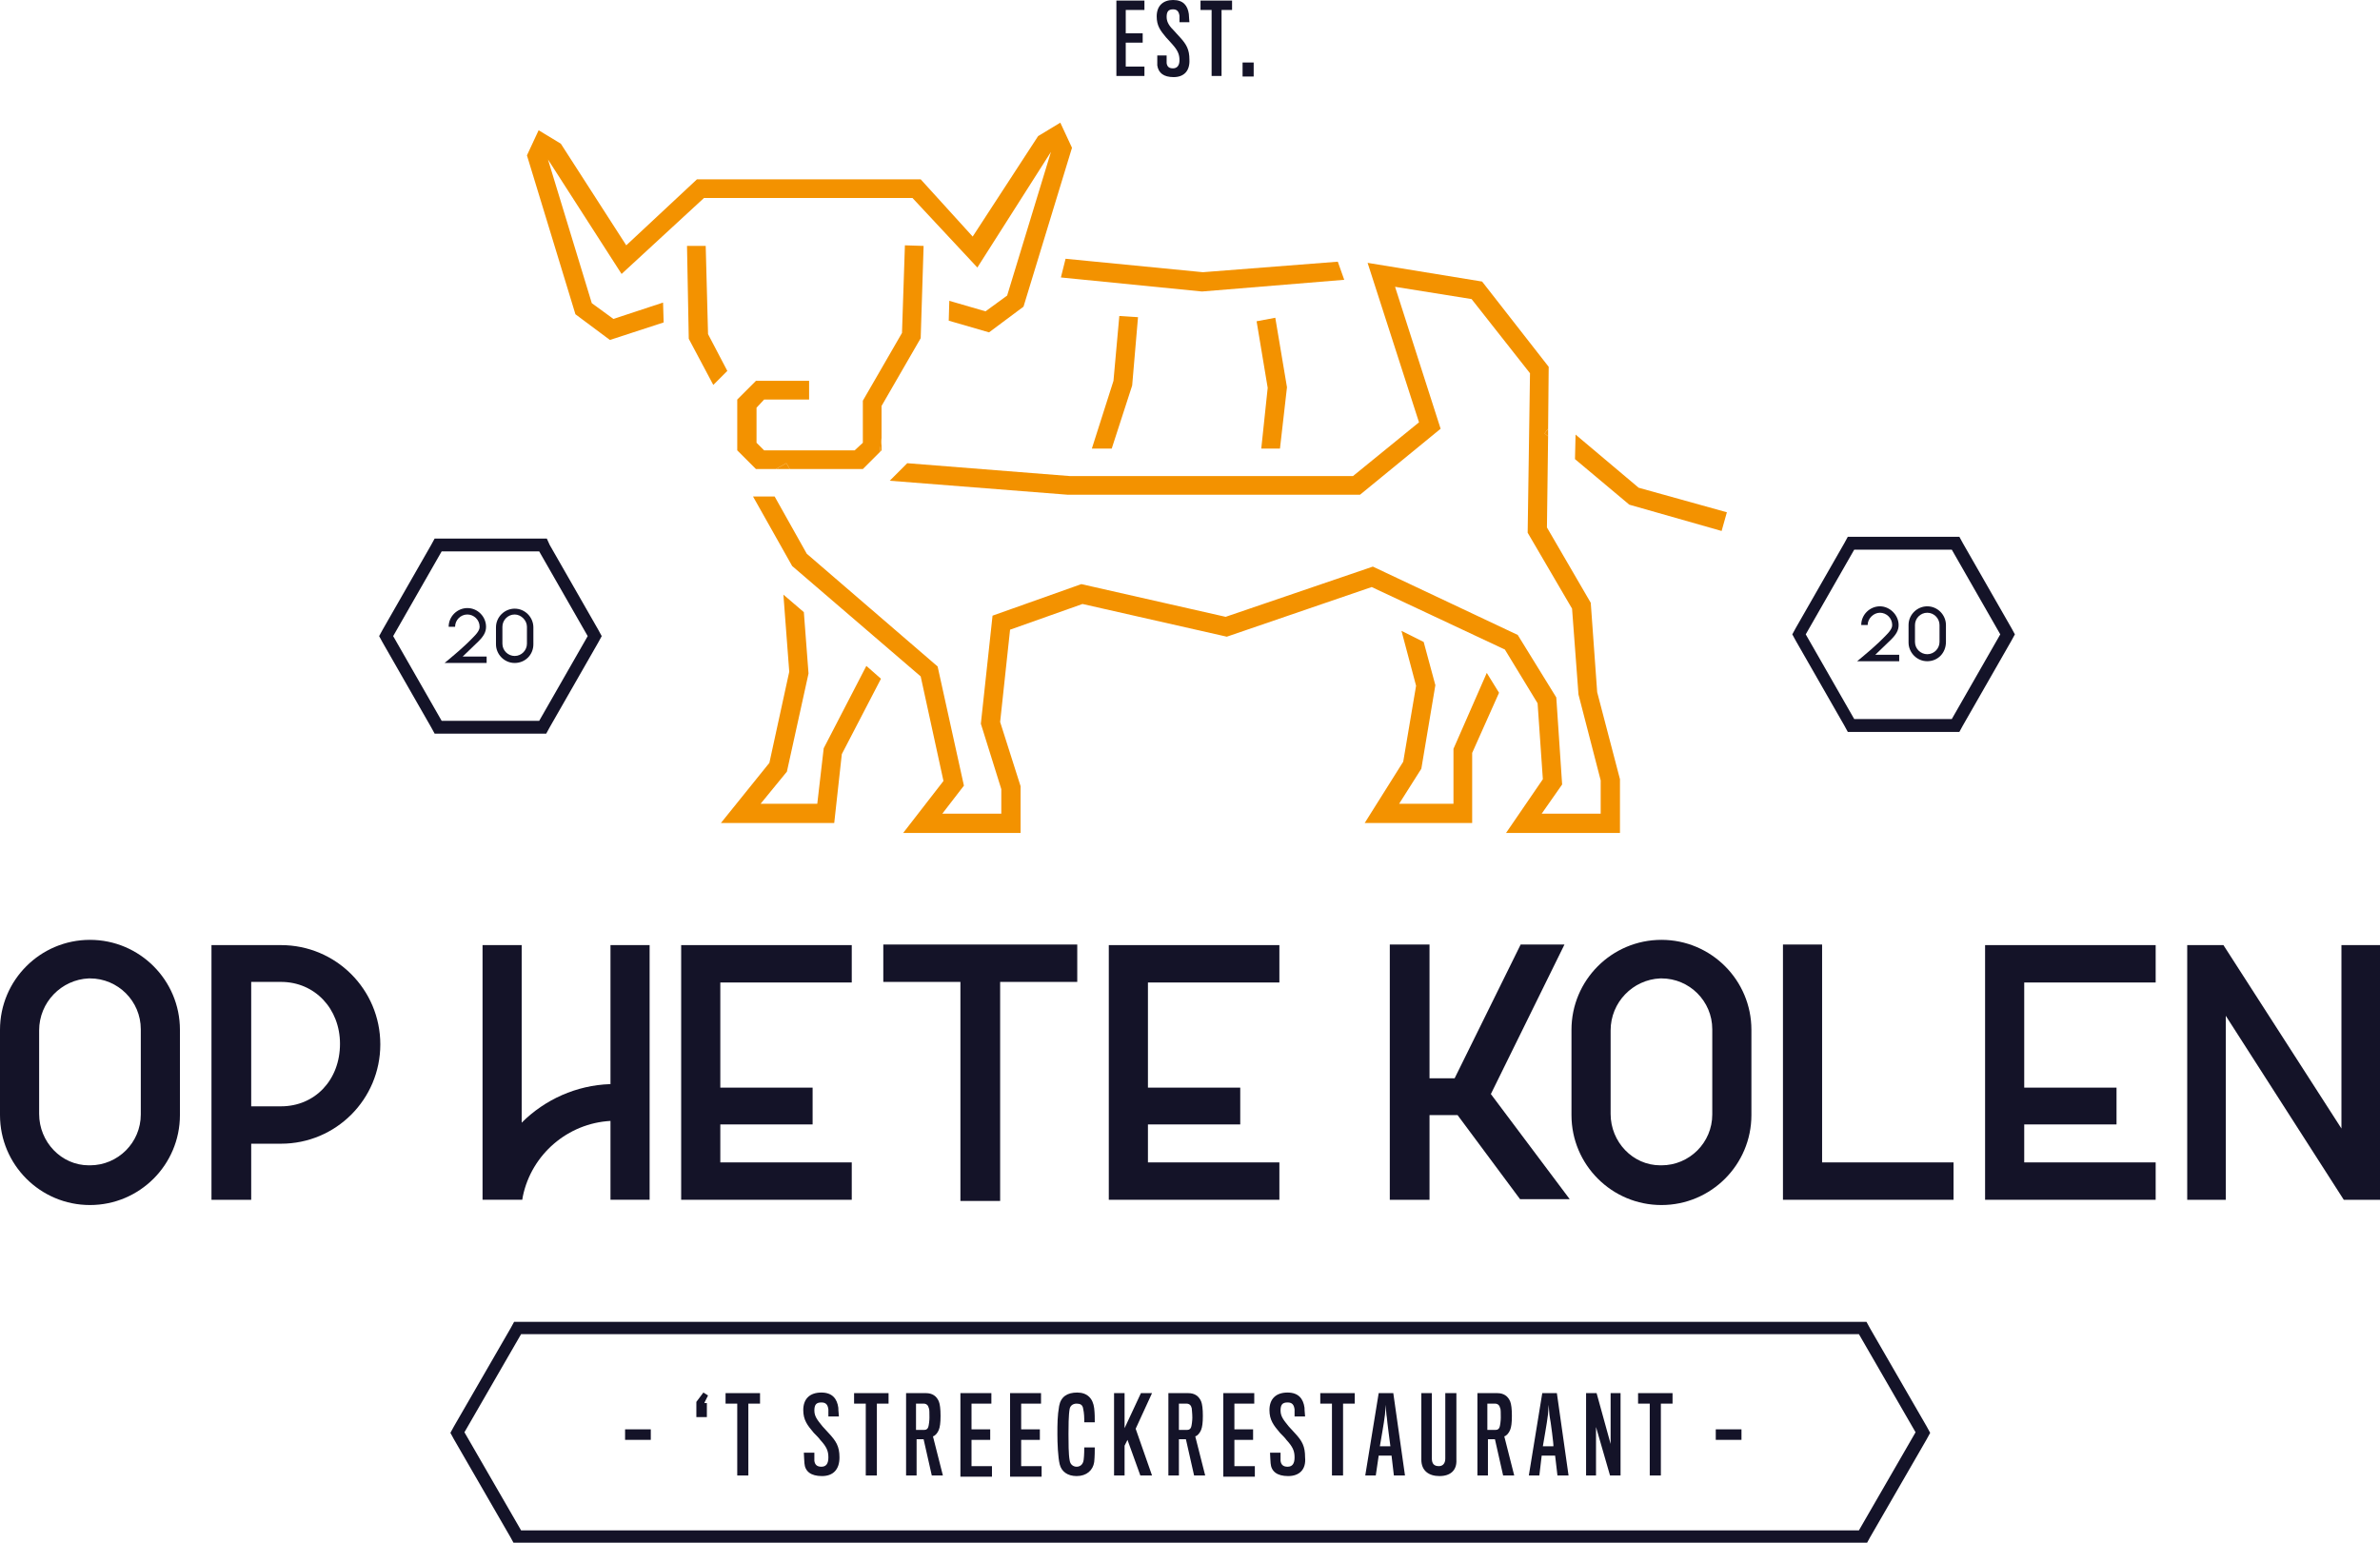 <?xml version="1.0" encoding="utf-8"?>
<!-- Generator: Adobe Illustrator 24.1.2, SVG Export Plug-In . SVG Version: 6.00 Build 0)  -->
<svg version="1.1" id="Laag_1" xmlns="http://www.w3.org/2000/svg" xmlns:xlink="http://www.w3.org/1999/xlink" x="0px" y="0px"
	 width="407.4px" height="264.1px" viewBox="0 0 407.4 264.1" style="enable-background:new 0 0 407.4 264.1;" xml:space="preserve"
	>
<style type="text/css">
	.st0{fill:#141328;}
	.st1{fill:#F39200;}
</style>
<g>
	<g>
		<path class="st0" d="M15.4,160.9c-8.5,0-15.4,6.9-15.4,15.4v14.6c0,8.5,6.9,15.4,15.4,15.4c8.5,0,15.4-6.9,15.4-15.4v-14.6
			C30.8,167.8,23.9,160.9,15.4,160.9z M6.7,190.7v-14.3c0-4.8,3.8-8.7,8.5-8.9c0.1,0,0.1,0,0.2,0c4.8,0,8.7,3.9,8.7,8.7v14.6
			c0,4.8-3.9,8.7-8.7,8.7c-0.1,0-0.1,0-0.2,0C10.5,199.5,6.7,195.5,6.7,190.7z"/>
	</g>
	<g>
		<path class="st0" d="M284.4,160.9c-8.5,0-15.4,6.9-15.4,15.4v14.6c0,8.5,6.9,15.4,15.4,15.4c8.5,0,15.4-6.9,15.4-15.4v-14.6
			C299.8,167.8,292.9,160.9,284.4,160.9z M275.7,190.7v-14.3c0-4.8,3.8-8.7,8.5-8.9c0.1,0,0.1,0,0.2,0c4.8,0,8.7,3.9,8.7,8.7v14.6
			c0,4.8-3.9,8.7-8.7,8.7c-0.1,0-0.1,0-0.2,0C279.5,199.5,275.7,195.5,275.7,190.7z"/>
	</g>
	<g>
		<path class="st0" d="M48.1,161.8H36.2v43.6H43v-9.6h5.1c9.4,0,17-7.6,17-17C65.1,169.4,57.5,161.8,48.1,161.8z M48.1,189.4H43
			v-21.3h5.1c5.8,0,10.1,4.6,10.1,10.6C58.2,184.9,53.9,189.4,48.1,189.4z"/>
	</g>
	<g>
		<polygon class="st0" points="116.6,205.4 122.6,205.4 123.3,205.4 145.8,205.4 145.8,199 123.3,199 123.3,192.5 139.1,192.5 
			139.1,186.2 123.3,186.2 123.3,168.2 145.8,168.2 145.8,161.8 116.6,161.8 		"/>
	</g>
	<g>
		<polygon class="st0" points="311.9,161.7 305.2,161.7 305.2,205.4 311.2,205.4 311.9,205.4 334.4,205.4 334.4,199 311.9,199 		"/>
	</g>
	<g>
		<polygon class="st0" points="189.8,205.4 195.8,205.4 196.5,205.4 219,205.4 219,199 196.5,199 196.5,192.5 212.3,192.5 
			212.3,186.2 196.5,186.2 196.5,168.2 219,168.2 219,161.8 189.8,161.8 		"/>
	</g>
	<g>
		<polygon class="st0" points="339.8,205.4 345.8,205.4 346.5,205.4 369,205.4 369,199 346.5,199 346.5,192.5 362.3,192.5 
			362.3,186.2 346.5,186.2 346.5,168.2 369,168.2 369,161.8 339.8,161.8 		"/>
	</g>
	<g>
		<polygon class="st0" points="151.2,168.1 164.4,168.1 164.4,205.6 171.2,205.6 171.2,168.1 184.4,168.1 184.4,161.7 151.2,161.7 
					"/>
	</g>
	<g>
		<polygon class="st0" points="267.8,161.7 260.3,161.7 249,184.6 244.7,184.6 244.7,161.7 237.9,161.7 237.9,205.4 244.7,205.4 
			244.7,190.9 249.5,190.9 260.2,205.3 268.7,205.3 255.2,187.3 		"/>
	</g>
	<g>
		<polygon class="st0" points="400.8,161.8 400.8,193.2 380.6,161.8 374.4,161.8 374.4,205.4 381,205.4 381,173.9 401.2,205.4 
			407.4,205.4 407.4,161.8 		"/>
	</g>
	<g>
		<path class="st0" d="M104.4,185.6c-5.7,0.2-11.1,2.6-15.1,6.6v-30.4h-6.7v43.6l6.8,0l0.1-0.6c1.5-7.2,7.7-12.5,15-12.9v13.5h6.7
			v-43.6h-6.7V185.6z"/>
	</g>
</g>
<g>
	<g>
		<g>
			<path class="st0" d="M107,246.5v-1.8h4.4v1.8H107z"/>
		</g>
		<g>
			<path class="st0" d="M121.1,242.6h-1.9v-2.6l1.2-1.6l0.8,0.5l-0.6,1.2l0,0.1h0.4V242.6z"/>
		</g>
		<g>
			<path class="st0" d="M128.1,240.3v12.3h-1.9v-12.3h-2v-1.8h5.9v1.8H128.1z"/>
		</g>
		<g>
			<path class="st0" d="M140.7,252.7c-1.9,0-2.9-0.8-3-2.2c0-0.1-0.1-1.4-0.1-1.8h1.8c0,0.3,0,1.3,0,1.4c0.1,0.7,0.5,1,1.2,1
				c0.8,0,1.2-0.5,1.2-1.6c0-1.1-0.3-1.8-1.4-3c-0.2-0.3-0.7-0.8-1.1-1.2c-1.1-1.3-1.8-2.2-1.8-3.9c0-1.9,1.1-3,3.1-3
				c1.9,0,2.7,1.1,2.9,2.6c0,0.6,0.1,1.2,0.1,1.5h-1.8c0-0.3,0-1.2,0-1.2c-0.1-0.8-0.4-1.2-1.2-1.2c-0.9,0-1.2,0.4-1.2,1.4
				c0,1.1,0.7,1.8,1.4,2.7c0.3,0.3,0.7,0.8,1.1,1.2c1.2,1.3,1.8,2.2,1.8,4.1C143.7,251.6,142.6,252.7,140.7,252.7z"/>
		</g>
		<g>
			<path class="st0" d="M150.1,240.3v12.3h-1.9v-12.3h-2v-1.8h5.9v1.8H150.1z"/>
		</g>
		<g>
			<path class="st0" d="M160.7,244.8c-0.2,0.5-0.6,1-1,1.1l1.7,6.7h-1.9l-1.4-6.2h-1.2v6.2h-1.8v-14.1h3.4c1.1,0,1.8,0.5,2.2,1.4
				c0.2,0.5,0.3,1.3,0.3,2.5C161,243.6,160.9,244.3,160.7,244.8z M159,241.1c-0.1-0.5-0.4-0.8-0.9-0.8h-1.3c0,0,0,4.2,0,4.5
				c0,0,1.3,0,1.4,0c0.4,0,0.6-0.2,0.7-0.5c0.1-0.3,0.2-1.1,0.2-1.6C159.1,242,159.1,241.2,159,241.1z"/>
		</g>
		<g>
			<path class="st0" d="M164.4,252.6v-14.1h5.3v1.8h-3.4v4.4h3.2v1.8h-3.2v4.5h3.5v1.8H164.4z"/>
		</g>
		<g>
			<path class="st0" d="M172.9,252.6v-14.1h5.3v1.8h-3.4v4.4h3.2v1.8h-3.2v4.5h3.5v1.8H172.9z"/>
		</g>
		<g>
			<path class="st0" d="M187.3,250.3c-0.2,1.4-1.3,2.4-3,2.4c-1.6,0-2.6-0.8-2.9-2c-0.3-1.2-0.4-3.6-0.4-5.2c0-1.6,0-3.1,0.3-4.8
				c0.3-1.6,1.4-2.3,3.1-2.3c1.7,0,2.7,1,2.9,2.7c0.1,0.9,0.1,1.6,0.1,2.4h-1.8c0-0.8,0-1.5-0.2-2.4c-0.1-0.6-0.5-0.8-1.1-0.8
				c-0.7,0-1.1,0.4-1.2,0.9c-0.2,1.1-0.2,3.2-0.2,4.3c0,1.4,0,3.5,0.2,4.5c0.1,0.8,0.7,1.1,1.2,1.1c0.5,0,1.1-0.3,1.2-1.2
				c0.1-0.8,0.1-1.8,0.1-2.1h1.8C187.4,248.2,187.4,249.4,187.3,250.3z"/>
		</g>
		<g>
			<path class="st0" d="M195.2,252.6l-2.2-6.1l-0.5,1v5.1h-1.8v-14.1h1.8v6l2.8-6h1.9l-2.8,6.1l2.8,8H195.2z"/>
		</g>
		<g>
			<path class="st0" d="M205.6,244.8c-0.2,0.5-0.6,1-1,1.1l1.7,6.7h-1.9l-1.4-6.2h-1.2v6.2H200v-14.1h3.4c1.1,0,1.8,0.5,2.2,1.4
				c0.2,0.5,0.3,1.3,0.3,2.5C205.9,243.6,205.8,244.3,205.6,244.8z M204,241.1c-0.1-0.5-0.4-0.8-0.9-0.8h-1.3c0,0,0,4.2,0,4.5
				c0,0,1.3,0,1.4,0c0.4,0,0.6-0.2,0.7-0.5c0.1-0.3,0.2-1.1,0.2-1.6C204.1,242,204,241.2,204,241.1z"/>
		</g>
		<g>
			<path class="st0" d="M209.4,252.6v-14.1h5.3v1.8h-3.4v4.4h3.2v1.8h-3.2v4.5h3.5v1.8H209.4z"/>
		</g>
		<g>
			<path class="st0" d="M220.5,252.7c-1.9,0-2.9-0.8-3-2.2c0-0.1-0.1-1.4-0.1-1.8h1.8c0,0.3,0,1.3,0,1.4c0.1,0.7,0.5,1,1.2,1
				c0.8,0,1.2-0.5,1.2-1.6c0-1.1-0.3-1.8-1.4-3c-0.2-0.3-0.7-0.8-1.1-1.2c-1.1-1.3-1.8-2.2-1.8-3.9c0-1.9,1.1-3,3.1-3
				c1.9,0,2.7,1.1,2.9,2.6c0,0.6,0.1,1.2,0.1,1.5h-1.8c0-0.3,0-1.2,0-1.2c-0.1-0.8-0.4-1.2-1.2-1.2c-0.9,0-1.2,0.4-1.2,1.4
				c0,1.1,0.7,1.8,1.4,2.7c0.3,0.3,0.7,0.8,1.1,1.2c1.2,1.3,1.7,2.2,1.7,4.1C223.6,251.6,222.4,252.7,220.5,252.7z"/>
		</g>
		<g>
			<path class="st0" d="M229.9,240.3v12.3h-1.9v-12.3h-2v-1.8h5.9v1.8H229.9z"/>
		</g>
		<g>
			<path class="st0" d="M235.5,252.6h-1.8l2.3-14.1h2.5l2,14.1h-1.9l-0.4-3.4H236L235.5,252.6z M237.4,242.7
				c-0.1-0.4-0.2-2.2-0.2-2.2s-0.1,1.8-0.2,2.2c0,0.3-0.8,4.9-0.8,4.9h1.8C238,247.6,237.4,243,237.4,242.7z"/>
		</g>
		<g>
			<path class="st0" d="M246.4,252.7c-1.8,0-3.1-0.9-3.1-2.8c0-0.2,0-11.4,0-11.4h1.8c0,0,0,10.8,0,11.2c0,0.9,0.4,1.3,1.2,1.3
				c0.7,0,1.1-0.5,1.1-1.3c0-0.4,0-11.2,0-11.2h1.9c0,0,0,11.3,0,11.4C249.4,251.7,248.3,252.7,246.4,252.7z"/>
		</g>
		<g>
			<path class="st0" d="M258.5,244.8c-0.2,0.5-0.6,1-1,1.1l1.7,6.7h-1.9l-1.4-6.2h-1.2v6.2h-1.8v-14.1h3.4c1.1,0,1.8,0.5,2.2,1.4
				c0.2,0.5,0.3,1.3,0.3,2.5C258.8,243.6,258.7,244.3,258.5,244.8z M256.8,241.1c-0.1-0.5-0.4-0.8-0.9-0.8h-1.3c0,0,0,4.2,0,4.5
				c0,0,1.3,0,1.4,0c0.4,0,0.6-0.2,0.7-0.5c0.1-0.3,0.2-1.1,0.2-1.6C256.9,242,256.9,241.2,256.8,241.1z"/>
		</g>
		<g>
			<path class="st0" d="M263.5,252.6h-1.8l2.3-14.1h2.5l2,14.1h-1.9l-0.4-3.4h-2.3L263.5,252.6z M265.3,242.7
				c-0.1-0.4-0.2-2.2-0.2-2.2s-0.1,1.8-0.2,2.2c0,0.3-0.8,4.9-0.8,4.9h1.8C266,247.6,265.4,243,265.3,242.7z"/>
		</g>
		<g>
			<path class="st0" d="M275.6,252.6l-2.4-8.3v8.3h-1.7v-14.1h1.8l2.4,8.7v-8.7h1.7v14.1H275.6z"/>
		</g>
		<g>
			<path class="st0" d="M284.3,240.3v12.3h-1.9v-12.3h-2v-1.8h5.9v1.8H284.3z"/>
		</g>
		<g>
			<path class="st0" d="M293.7,246.5v-1.8h4.4v1.8H293.7z"/>
		</g>
	</g>
</g>
<g>
	<g>
		<path class="st0" d="M191.1,13.1v-13h4.8v1.6h-3.2v4h2.9v1.6h-2.9v4.1h3.2v1.6H191.1z"/>
	</g>
	<g>
		<path class="st0" d="M200.9,13.2c-1.7,0-2.6-0.7-2.8-2c0-0.1,0-1.3,0-1.7h1.6c0,0.3,0,1.2,0,1.3c0.1,0.7,0.5,0.9,1.1,0.9
			c0.7,0,1.1-0.5,1.1-1.4c0-1-0.3-1.7-1.3-2.8c-0.2-0.2-0.6-0.7-1-1.1c-1-1.2-1.6-2-1.6-3.6c0-1.8,1.1-2.8,2.8-2.8
			c1.8,0,2.5,1,2.7,2.4c0,0.5,0.1,1.1,0.1,1.4h-1.7c0-0.3,0-1.1,0-1.1c-0.1-0.7-0.4-1.1-1.1-1.1c-0.8,0-1.1,0.4-1.1,1.3
			c0,1,0.6,1.7,1.3,2.4c0.3,0.3,0.6,0.7,1,1.1c1.1,1.2,1.6,2.1,1.6,3.8C203.7,12.1,202.7,13.2,200.9,13.2z"/>
	</g>
	<g>
		<path class="st0" d="M209.1,1.7v11.3h-1.7V1.7h-1.9V0.1h5.4v1.6H209.1z"/>
	</g>
	<g>
		<path class="st0" d="M212.7,13.1v-2.4h1.9v2.4H212.7z"/>
	</g>
</g>
<g>
	<g>
		<g>
			<path class="st0" d="M334.1,94.1l8.3,14.5l-8.3,14.5h-16.7l-8.3-14.5l8.3-14.5H334.1 M335.4,91.9h-1.2h-16.7h-1.2l-0.6,1.1
				l-8.3,14.5l-0.6,1.1l0.6,1.1l8.3,14.5l0.6,1.1h1.2h16.7h1.2l0.6-1.1l8.3-14.5l0.6-1.1l-0.6-1.1L336,93L335.4,91.9L335.4,91.9z"/>
		</g>
		<g>
			<g>
				<path class="st0" d="M325,113.2h-7.1l1.2-1c0,0,2.2-1.8,3.8-3.5c0.9-0.9,1-1.4,1-1.7c0-1.2-1-2.1-2.1-2.1s-2.1,1-2.1,2.1h-1.1
					c0-1.8,1.5-3.2,3.2-3.2s3.2,1.5,3.2,3.2c0,0.9-0.4,1.6-1.3,2.5c-0.9,0.9-2,1.9-2.7,2.6h4.1V113.2z"/>
			</g>
			<g>
				<path class="st0" d="M329.9,113.2c-1.8,0-3.2-1.5-3.2-3.2V107c0-1.8,1.5-3.2,3.2-3.2c1.8,0,3.2,1.5,3.2,3.2v2.9
					C333.1,111.8,331.7,113.2,329.9,113.2z M329.9,104.9c-1.2,0-2.1,1-2.1,2.1v2.9c0,1.2,1,2.1,2.1,2.1c1.2,0,2.1-1,2.1-2.1V107
					C332,105.9,331.1,104.9,329.9,104.9z"/>
			</g>
		</g>
	</g>
	<g>
		<g>
			<path class="st0" d="M92.3,94.4l8.3,14.5l-8.3,14.5H75.6l-8.3-14.5l8.3-14.5H92.3 M93.6,92.2h-1.2H75.6h-1.2l-0.6,1.1l-8.3,14.5
				l-0.6,1.1l0.6,1.1l8.3,14.5l0.6,1.1h1.2h16.7h1.2l0.6-1.1l8.3-14.5l0.6-1.1l-0.6-1.1l-8.3-14.5L93.6,92.2L93.6,92.2z"/>
		</g>
		<g>
			<g>
				<path class="st0" d="M83.2,113.5h-7.1l1.2-1c0,0,2.2-1.8,3.8-3.5c0.9-0.9,1-1.4,1-1.7c0-1.2-1-2.1-2.1-2.1c-1.2,0-2.1,1-2.1,2.1
					h-1.1c0-1.8,1.5-3.2,3.2-3.2c1.8,0,3.2,1.5,3.2,3.2c0,0.9-0.4,1.6-1.3,2.5c-0.9,0.9-2,1.9-2.7,2.6h4.1V113.5z"/>
			</g>
			<g>
				<path class="st0" d="M88.1,113.5c-1.8,0-3.2-1.5-3.2-3.2v-2.9c0-1.8,1.5-3.2,3.2-3.2c1.8,0,3.2,1.5,3.2,3.2v2.9
					C91.3,112.1,89.9,113.5,88.1,113.5z M88.1,105.2c-1.2,0-2.1,1-2.1,2.1v2.9c0,1.2,1,2.1,2.1,2.1c1.2,0,2.1-1,2.1-2.1v-2.9
					C90.2,106.2,89.2,105.2,88.1,105.2z"/>
			</g>
		</g>
	</g>
</g>
<g>
	<path class="st0" d="M318.2,228.4l9.7,16.8l-9.7,16.8H89.2l-9.7-16.8l9.7-16.8H318.2 M319.5,226.3h-1.2H89.2h-1.2l-0.6,1.1
		l-9.7,16.8l-0.6,1.1l0.6,1.1l9.7,16.8l0.6,1.1h1.2h229.1h1.2l0.6-1.1l9.7-16.8l0.6-1.1l-0.6-1.1l-9.7-16.8L319.5,226.3L319.5,226.3
		z"/>
</g>
<g>
	<polygon class="st1" points="141,128.1 139.9,137.6 130.2,137.6 134.7,132.1 138.4,115.3 137.6,104.8 134.1,101.8 135.1,115 
		131.7,130.6 123.4,140.9 142.8,140.9 144.1,129.1 150.8,116.2 148.3,114 	"/>
	<polygon class="st1" points="121.2,57.2 120.8,42.1 117.6,42.1 117.9,58 122.1,65.9 124.5,63.5 	"/>
	<polygon class="st1" points="167.3,45.8 179.9,26 172.4,50.6 168.7,53.3 162.5,51.5 162.4,54.9 169.3,56.9 175.2,52.5 183.5,25.3 
		181.5,21 177.7,23.3 166.5,40.5 157.6,30.7 119.3,30.7 107.2,42 96,24.6 92.2,22.3 90.2,26.6 98.5,53.8 104.4,58.2 113.6,55.2 
		113.5,51.8 105,54.6 101.3,51.9 93.8,27.3 106.4,46.9 120.5,33.9 156.2,33.9 	"/>
	<polygon class="st1" points="278.9,86.4 294.7,90.9 295.6,87.7 280.5,83.5 269.7,74.4 269.6,78.6 	"/>
	<polygon class="st1" points="248.8,128.2 248.8,137.6 239.5,137.6 243.3,131.6 245.7,117.3 243.7,109.9 239.9,108 242.4,117.4 
		240.2,130.4 233.6,140.9 252,140.9 252,128.9 256.6,118.6 254.5,115.2 	"/>
	<polygon class="st1" points="205.9,46.6 182.4,44.3 181.6,47.5 205.7,49.9 205.8,49.9 230.1,47.9 229,44.8 	"/>
	<polygon class="st1" points="220.3,66.3 218.3,54.4 215.1,55 217,66.4 215.9,76.8 219.1,76.8 	"/>
	<polygon class="st1" points="193.8,66 194.8,54.3 191.6,54.1 190.6,65.2 186.9,76.8 190.3,76.8 	"/>
	<polygon class="st1" points="265,73.4 265.1,62.8 253.7,48.2 234.1,45 242.9,72.3 231.6,81.5 183.1,81.5 155.3,79.3 152.3,82.3 
		182.8,84.7 232.8,84.7 246.6,73.4 238.8,49.1 251.9,51.2 261.9,63.9 261.5,91.2 269.1,104.2 270.2,118.9 274,133.6 274,139.3 
		263.9,139.3 267.4,134.3 266.4,119.4 259.8,108.7 235,97 209.8,105.6 185.1,100 169.9,105.4 167.9,123.9 171.4,135.1 171.4,139.3 
		161.3,139.3 165,134.5 160.5,114.1 138.1,94.8 132.6,85 128.9,85 135.6,96.9 157.6,115.8 161.5,133.7 154.6,142.6 174.7,142.6 
		174.7,134.6 171.2,123.6 172.9,107.8 185.3,103.4 210,109 234.8,100.5 257.6,111.2 263.2,120.4 264.1,133.4 257.8,142.6 
		277.3,142.6 277.3,133.4 273.4,118.5 272.3,103.2 264.8,90.3 265,74.7 264.4,74.2 	"/>
	<polygon class="st1" points="264.4,74.2 265,74.7 265,73.4 	"/>
	<polygon class="st1" points="135.2,80.3 147.7,80.3 150.6,77.4 150.9,75 150.9,69.5 157.6,57.9 158.1,42.1 154.9,42 154.4,57 
		147.7,68.6 147.7,75.8 146.3,77.1 130.8,77.1 129.5,75.8 129.5,69.8 130.8,68.4 138.5,68.4 138.5,65.2 129.4,65.2 126.2,68.4 
		126.2,77.1 129.4,80.3 132.8,80.3 134.6,79.3 	"/>
	<polygon class="st1" points="150.9,77.1 150.9,75 150.6,77.4 	"/>
	<polygon class="st1" points="134.6,79.3 132.8,80.3 135.2,80.3 	"/>
</g>
</svg>
